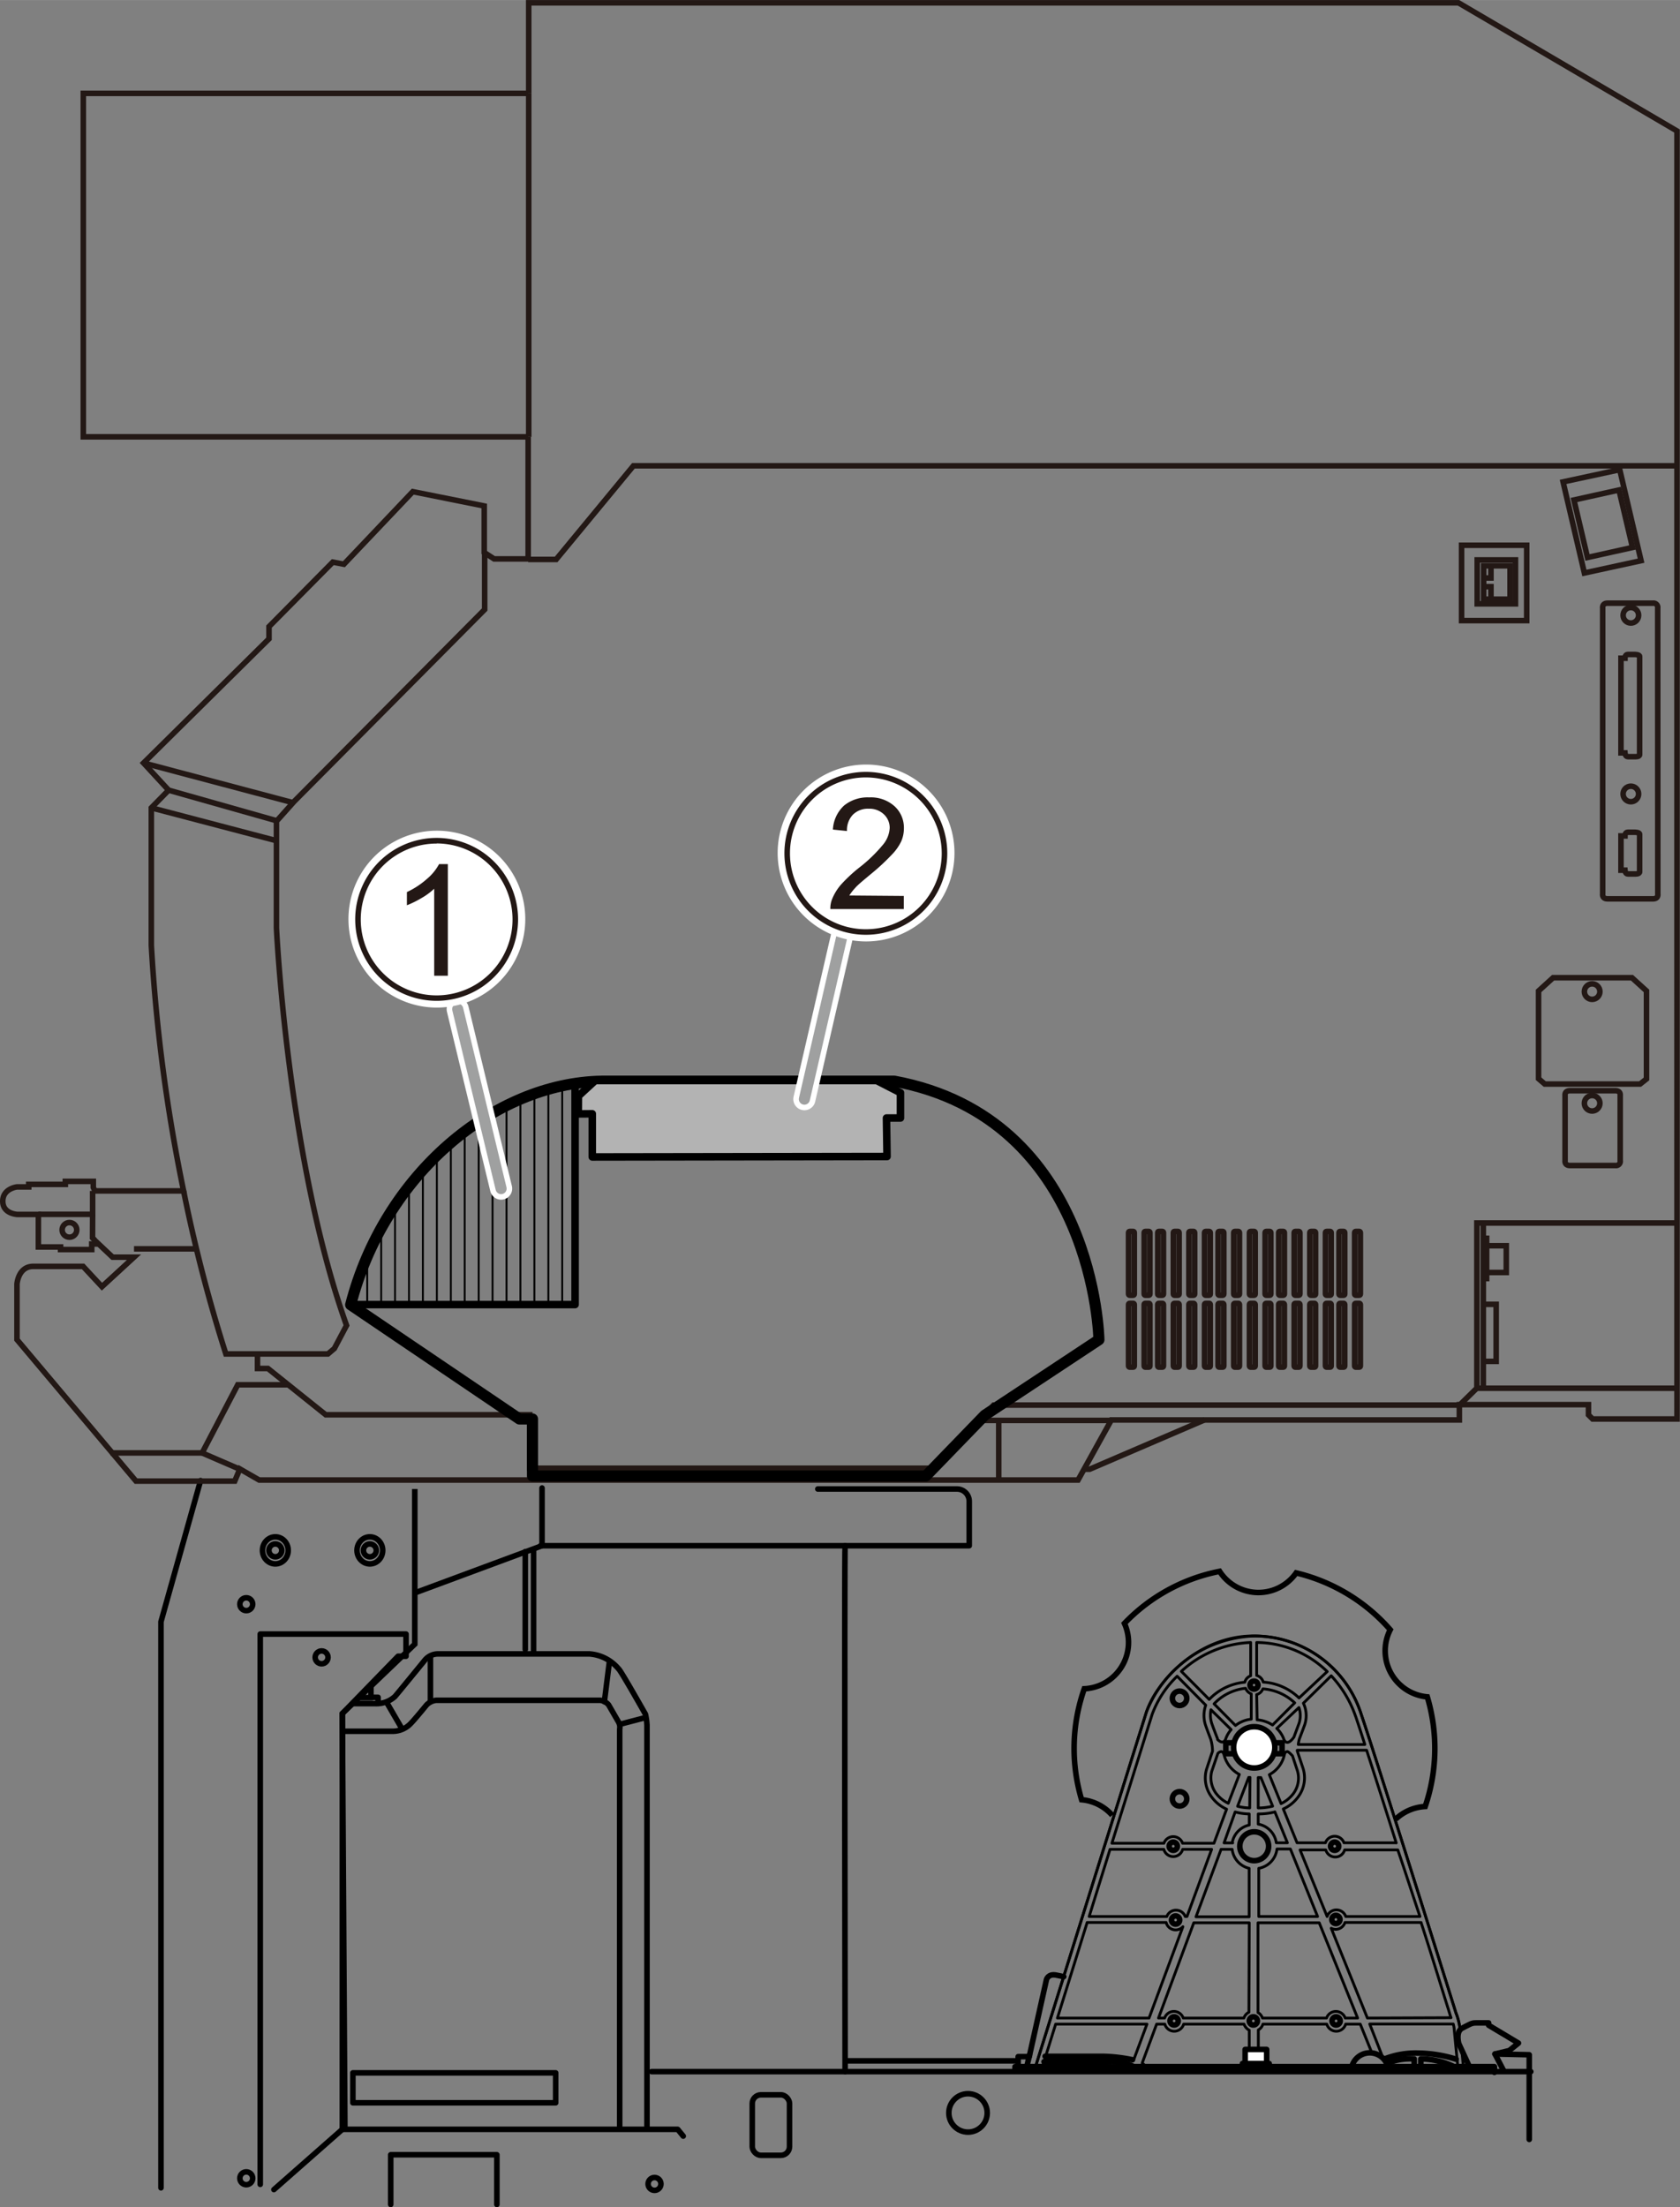 <svg xmlns="http://www.w3.org/2000/svg" xmlns:xlink="http://www.w3.org/1999/xlink" width="53.42mm" height="70.16mm" viewBox="0 0 151.44 198.89"><rect x="0" y="0" width="151.44" height="198.89" fill="#808080" stroke="none"/><defs><style>.cls-1,.cls-10,.cls-11,.cls-12,.cls-15,.cls-2,.cls-4,.cls-5,.cls-6,.cls-7,.cls-8{fill:none;}.cls-10,.cls-2,.cls-3,.cls-4,.cls-5,.cls-7,.cls-8,.cls-9{stroke:#000;}.cls-10,.cls-11,.cls-12,.cls-2,.cls-3,.cls-4,.cls-7,.cls-8,.cls-9{stroke-linecap:round;stroke-linejoin:round;}.cls-2,.cls-3,.cls-5,.cls-6{stroke-width:0.5px;}.cls-14,.cls-3{fill:#fff;}.cls-4{stroke-width:0.25px;}.cls-15,.cls-5,.cls-6{stroke-miterlimit:10;}.cls-6{stroke:#231815;}.cls-8,.cls-9{stroke-width:0.68px;}.cls-9{fill:#b3b3b3;}.cls-10{stroke-width:0.17px;}.cls-11,.cls-15{stroke:#fff;}.cls-11{stroke-width:2px;}.cls-12{stroke:#9fa0a0;}.cls-13{clip-path:url(#clip-path);}.cls-16{fill:#231815;}.cls-17{clip-path:url(#clip-path-3);}.cls-18{clip-path:url(#clip-path-4);}</style><clipPath id="clip-path"><rect class="cls-1" x="22.9" y="66.35" width="32.95" height="32.95"/></clipPath><clipPath id="clip-path-3"><rect class="cls-1" x="61.59" y="60.39" width="32.95" height="32.95"/></clipPath><clipPath id="clip-path-4"><rect class="cls-1" x="61.59" y="60.39" width="32.95" height="32.95"/></clipPath></defs><g id="レイヤー_3" data-name="レイヤー 3"><circle class="cls-2" cx="24.82" cy="139.7" r="0.58"/><ellipse class="cls-2" cx="24.82" cy="139.7" rx="1.16" ry="1.22"/><circle class="cls-2" cx="33.34" cy="139.7" r="0.58"/><circle class="cls-2" cx="22.2" cy="144.55" r="0.58"/><circle class="cls-2" cx="22.2" cy="196.28" r="0.58"/><circle class="cls-2" cx="59" cy="196.79" r="0.58"/><circle class="cls-2" cx="28.99" cy="149.34" r="0.58"/><ellipse class="cls-2" cx="33.34" cy="139.7" rx="1.16" ry="1.22"/><path class="cls-2" d="M35.88,147.27"/><path class="cls-2" d="M35.88,149.24"/><polyline class="cls-2" points="134.76 185.08 137.85 185.15 137.85 192.78"/><line class="cls-2" x1="48.1" y1="139.67" x2="48.1" y2="148.86"/><polyline class="cls-2" points="33.44 151.92 33.44 152.94 34.08 152.94 34.08 153.41"/><path class="cls-2" d="M31.84,153.51h2a2.47,2.47,0,0,0,1.76-.64c.24-.27,2.68-3.26,2.68-3.26a1.55,1.55,0,0,1,1.22-.58H53.13a3.77,3.77,0,0,1,2.64,1.36c.17.1,2.41,4.07,2.41,4.07a5.28,5.28,0,0,1,.14,1V191.8"/><path class="cls-2" d="M31,156h4.44a2.24,2.24,0,0,0,1.63-.75c.31-.31,1.39-1.63,1.39-1.63a1.44,1.44,0,0,1,.85-.41h14.8a1.16,1.16,0,0,1,.75.41l1,1.73a1.61,1.61,0,0,1,0,.48v36"/><line class="cls-2" x1="55.84" y1="155.38" x2="58.18" y2="154.77"/><line class="cls-2" x1="54.48" y1="153.34" x2="54.93" y2="149.75"/><line class="cls-2" x1="38.8" y1="153.34" x2="38.8" y2="149.24"/><line class="cls-2" x1="34.86" y1="153.41" x2="36.22" y2="155.75"/><line class="cls-2" x1="33.54" y1="152.97" x2="32.39" y2="152.97"/><polyline class="cls-2" points="23.46 196.83 23.46 147.24 36.6 147.24 36.6 149.24 35.88 149.24 30.86 154.4 30.86 191.87 61.09 191.87 61.59 192.48"/><line class="cls-2" x1="30.86" y1="191.87" x2="24.69" y2="197.3"/><polyline class="cls-2" points="35.22 198.64 35.22 194.16 44.79 194.16 44.79 198.64"/><rect class="cls-2" x="31.81" y="186.78" width="18.28" height="2.7"/><rect class="cls-2" x="67.81" y="188.76" width="3.36" height="5.45" rx="0.78"/><circle class="cls-2" cx="87.26" cy="190.39" r="1.73"/><line class="cls-2" x1="58.74" y1="186.67" x2="137.99" y2="186.67"/><line class="cls-2" x1="76.25" y1="185.7" x2="91.68" y2="185.7"/><path class="cls-2" d="M91.5,186.63v-.41h.28v-.9h1l1.55-6.94s.14-.55.87-.41l.69.14"/><polyline class="cls-2" points="91.78 186.22 134.71 186.22 134.71 186.74"/><path class="cls-2" d="M132.38,186.06l-.88-1.91s-.31-1.09.31-1.4.83-.47,1.19-.47h1.19v.21l2.69,1.61-.83.67-1.29.31.78,1.5"/><rect class="cls-2" x="110.5" y="157.04" width="5.07" height="0.98"/><circle class="cls-3" cx="113.06" cy="157.45" r="1.86"/><circle class="cls-2" cx="113.04" cy="151.84" r="0.36"/><circle class="cls-2" cx="106.33" cy="153.03" r="0.65"/><circle class="cls-2" cx="106.33" cy="162.09" r="0.65"/><circle class="cls-2" cx="105.76" cy="166.36" r="0.37"/><circle class="cls-2" cx="105.97" cy="173.01" r="0.37"/><circle class="cls-2" cx="105.84" cy="182.1" r="0.37"/><circle class="cls-2" cx="120.44" cy="182.1" r="0.37"/><circle class="cls-2" cx="112.98" cy="182.1" r="0.37"/><circle class="cls-2" cx="120.42" cy="172.96" r="0.37"/><circle class="cls-2" cx="120.31" cy="166.36" r="0.37"/><circle class="cls-2" cx="113.06" cy="166.36" r="1.3"/><path class="cls-4" d="M131.61,182.87a5.18,5.18,0,0,0-.36-1.48l-.13-.4c-2.16-6.89-7.3-23.25-8.41-26.5a10.1,10.1,0,0,0-9.7-7.07,10.85,10.85,0,0,0-9.67,6.85l-10,31.95m38.57,0-.11-1.19m-7.11.47-1.22-3.12H131a2.21,2.21,0,0,1,.09.55l.32,3.3m-28.06,0-.39-.33,1.3-3.51H105a.88.88,0,0,0,.85.64.89.89,0,0,0,.85-.64h5.44a1,1,0,0,0,.47.55v2.32h.82v-2.35a.85.85,0,0,0,.41-.52h5.76a.89.89,0,0,0,.85.64.88.88,0,0,0,.85-.64h1.32l1.07,2.65m-29.74,1.24,1.21-3.89h8.23l-1.21,3.26M128,172.69h-6.69a.89.89,0,0,0-1.68,0l-2.44-6h2.32a.88.88,0,0,0,.85.64.87.87,0,0,0,.85-.64H126C126.67,168.62,127.32,170.7,128,172.69Zm-14.53-4.34a2,2,0,0,0,1.64-1.74h1.21l2.45,6.08h-5.3Zm-2.35-2.29h-.78l1-2.79a5.12,5.12,0,0,0,1.27.18v1A2,2,0,0,0,111.07,166.06Zm1.53-3.15a4.78,4.78,0,0,1-1.09-.15l1-2.6h.12Zm.14-8a2.8,2.8,0,0,0-1.42.57l-1.93-1.95a4.53,4.53,0,0,1,2.84-1.4.9.9,0,0,0,.51.5Zm-1.81.94a2.55,2.55,0,0,0-.51.89c-.21.42-.53.18-.72,0,0-.13-.06-.21-.06-.22s-.28-.72-.45-1.2a2.44,2.44,0,0,1-.08-1.26ZM109.78,158a.49.49,0,0,1,.3-.17c.14,0,.22.16.26.29a2.74,2.74,0,0,0,1.38,1.77l-1,2.6a3.05,3.05,0,0,1-1.09-.88,2.36,2.36,0,0,1-.4-2Zm6,.12c0-.14.13-.29.26-.29s.47.39.47.39v0l.45,1.36a2.34,2.34,0,0,1-.39,2.06,3.05,3.05,0,0,1-1.09.88l-1.06-2.61A2.68,2.68,0,0,0,115.78,158.11Zm-.69-2.37,2-1.89a2.25,2.25,0,0,1,0,1.45l-.45,1.21s-.57.89-.89.25A2.6,2.6,0,0,0,115.09,155.74Zm-.37,7a5.38,5.38,0,0,1-1.3.16v-2.74l.24,0Zm.2.51,1.13,2.79h-1a2,2,0,0,0-1.63-1.68v-.92A5.92,5.92,0,0,0,114.92,163.27Zm10.94,2.79h-4.71a.89.89,0,0,0-.84-.59.88.88,0,0,0-.83.59h-2.56L115.68,163a3.38,3.38,0,0,0,1.32-1.06,2.86,2.86,0,0,0,.48-2.54l-.54-1.62v-.07h6.25C123.9,159.88,124.85,162.88,125.86,166.06Zm-3.66-11.4c.18.53.47,1.41.83,2.54h-6a3.18,3.18,0,0,1,.1-.5s.28-.73.46-1.22a2.59,2.59,0,0,0-.1-2L120,151A10.34,10.34,0,0,1,122.2,154.66ZM113.28,148a9.21,9.21,0,0,1,6.36,2.62L117.1,153a5.1,5.1,0,0,0-3.23-1.43.85.85,0,0,0-.59-.6Zm0,4.69a.84.84,0,0,0,.56-.51,4.65,4.65,0,0,1,2.87,1.26l-2,2a2.88,2.88,0,0,0-1.39-.47Zm-.54-4.69V151a.84.84,0,0,0-.53.58,5.08,5.08,0,0,0-3.21,1.55l-2.51-2.53A9.79,9.79,0,0,1,112.74,148Zm-8.88,6.47a9.23,9.23,0,0,1,2.25-3.43l2.58,2.61a2.76,2.76,0,0,0,0,1.86c.17.49.45,1.21.45,1.21a3.93,3.93,0,0,1,.16,1.07l-.54,1.63a2.85,2.85,0,0,0,.48,2.53,3.43,3.43,0,0,0,1.33,1.07l-1.14,3.07H106.6a.89.89,0,0,0-1.68,0h-4.69Zm-3.8,12.17h4.85a.88.88,0,0,0,1.7,0h2.61L107,172.69h-.16a.89.89,0,0,0-.83-.57.88.88,0,0,0-.83.57h-7Zm3.52,15.2H95.32L98,173.23h7.12a.88.88,0,0,0,.86.67.9.9,0,0,0,.65-.29Zm9-.52a.89.89,0,0,0-.45.52h-5.47a.89.89,0,0,0-1.68,0h-.55l3.18-8.58h5Zm-4.77-8.6,2.26-6.08h1a2,2,0,0,0,1.53,1.71v4.37Zm13.45,9.12a.89.89,0,0,0-1.68,0h-5.78a.88.88,0,0,0-.4-.49v-8.09h5.52l3.46,8.58Zm2,0L120,173.75a.88.88,0,0,0,.4.1.89.89,0,0,0,.84-.62h6.86c1,3.08,1.85,5.9,2.49,7.92l.13.43.08.23Z"/><path class="cls-4" d="M131.61,182.87a5.34,5.34,0,0,0-.37-1.49l-.12-.4c-2.16-6.88-7.3-23.25-8.41-26.5a10.12,10.12,0,0,0-9.71-7.07c-5,0-8.74,4.09-9.66,6.85l-10,32"/><rect class="cls-3" x="112.24" y="184.67" width="1.94" height="1.55"/><rect class="cls-3" x="112" y="185.94" width="2.41" height="0.28"/><path class="cls-2" d="M121.87,186.17a1.68,1.68,0,0,1,3.23.05"/><path class="cls-2" d="M124.82,185.52a7.71,7.71,0,0,1,3-.52,12.13,12.13,0,0,1,3.44.55"/><path class="cls-2" d="M125.05,185.91a5.72,5.72,0,0,1,2.43-.39v.65"/><path class="cls-2" d="M128.08,186.19v-.67a7.32,7.32,0,0,1,3,.7"/><path class="cls-2" d="M94.21,185.29h5.21a14,14,0,0,1,2.66.31"/><path class="cls-2" d="M94.11,185.78h5.7a4.34,4.34,0,0,1,2.33.41"/><line class="cls-2" x1="92.81" y1="185.16" x2="92.58" y2="186.12"/><path class="cls-5" d="M125.81,163.92a4.19,4.19,0,0,1,2.66-1.14,16.19,16.19,0,0,0,.19-9.88,4.17,4.17,0,0,1-3.34-6.05,16.3,16.3,0,0,0-8.48-5.12,4.16,4.16,0,0,1-6.9-.14,16.17,16.17,0,0,0-8.58,4.69,4.18,4.18,0,0,1-3.62,5.89,16.18,16.18,0,0,0-.24,10,4.16,4.16,0,0,1,2.76,1.4"/><path class="cls-2" d="M76.18,139.28c-.07.27,0,47.39,0,47.39"/><polyline class="cls-5" points="37.39 134.17 37.39 148.15 30.86 154.4 31.09 191.74"/><path class="cls-2" d="M48.73,139.28H87.37v-4a1.11,1.11,0,0,0-1.11-1.11H73.72"/><polyline class="cls-2" points="48.86 134.08 48.86 139.28 37.48 143.5"/><line class="cls-2" x1="47.35" y1="139.81" x2="47.35" y2="148.63"/><polyline class="cls-2" points="18.08 133.41 14.51 146.13 14.51 197.14"/><path class="cls-2" d="M25.24,197.07"/><path class="cls-6" d="M47.61,39.36v11H44.54l-.89-.58,0-4.19L37.21,44.3,31,50.84l-1-.19-5.75,5.81v1.1L12.94,68.75,15.2,71.2l-1.56,1.59V85.17a151.64,151.64,0,0,0,2.91,22.14h-8L8.41,107v-.55H5.89v.27H2.59v.23H1.53s-1.28.14-1.28,1.29,1.33,1.19,1.33,1.19H3.46v2.93h2v.23H8.27v-.5h.28v-.32l1.6,1.51h1.93l-2.89,2.66-1.7-1.83H3c-1.37,0-1.47,1.6-1.47,1.6v5l10.73,12.75h8.9l.46-1.1,1.74,1H97.18l3-5.41h31.37v-1.38h11.64v.92l.37.37h7.61V11.8L131.47.25H47.66V8.41"/><path class="cls-6" d="M16.55,107.31A138.32,138.32,0,0,0,20.36,122h9.2l.58-.49,1.1-2.08c-5.34-14.92-6.32-35.82-6.32-35.82V74l1.59-1.78,17.18-17.3,0-5"/><polyline class="cls-6" points="47.61 39.36 7.51 39.36 7.51 8.41 47.61 8.41"/><line class="cls-6" x1="47.66" y1="8.41" x2="47.66" y2="39.36"/><polyline class="cls-6" points="47.61 50.41 50.13 50.41 57.1 41.97 151.1 41.97"/><polyline class="cls-6" points="151.19 110.2 133.13 110.2 133.13 125.08 131.57 126.61 89.57 126.61 88.28 127.99"/><polyline class="cls-6" points="133.64 111.58 134.01 111.58 134.01 112.25 135.78 112.25 135.78 114.66 134.01 114.66 134.01 115.21 133.58 115.21"/><line class="cls-6" x1="134.01" y1="112.25" x2="134.01" y2="114.66"/><polyline class="cls-6" points="133.64 117.53 134.87 117.53 134.87 122.67 133.68 122.67"/><line class="cls-6" x1="133.71" y1="110.2" x2="133.71" y2="125.15"/><line class="cls-6" x1="133.12" y1="125.09" x2="151.16" y2="125.09"/><rect class="cls-6" x="101.73" y="110.96" width="0.52" height="5.75" rx="0.1"/><rect class="cls-6" x="103.14" y="110.96" width="0.52" height="5.75" rx="0.1"/><rect class="cls-6" x="104.36" y="110.96" width="0.52" height="5.75" rx="0.1"/><rect class="cls-6" x="105.77" y="110.96" width="0.52" height="5.75" rx="0.1"/><rect class="cls-6" x="107.17" y="110.96" width="0.52" height="5.75" rx="0.1"/><rect class="cls-6" x="108.58" y="110.96" width="0.52" height="5.75" rx="0.1"/><rect class="cls-6" x="109.8" y="110.96" width="0.52" height="5.75" rx="0.1"/><rect class="cls-6" x="111.21" y="110.96" width="0.52" height="5.75" rx="0.1"/><rect class="cls-6" x="112.63" y="110.96" width="0.52" height="5.75" rx="0.1"/><rect class="cls-6" x="114.04" y="110.96" width="0.52" height="5.75" rx="0.1"/><rect class="cls-6" x="115.26" y="110.96" width="0.52" height="5.75" rx="0.1"/><rect class="cls-6" x="116.66" y="110.96" width="0.52" height="5.75" rx="0.1"/><rect class="cls-6" x="118.07" y="110.96" width="0.52" height="5.75" rx="0.1"/><rect class="cls-6" x="119.48" y="110.96" width="0.52" height="5.75" rx="0.1"/><rect class="cls-6" x="120.7" y="110.96" width="0.52" height="5.75" rx="0.1"/><rect class="cls-6" x="122.11" y="110.96" width="0.52" height="5.75" rx="0.1"/><rect class="cls-6" x="101.73" y="117.44" width="0.52" height="5.75" rx="0.1"/><rect class="cls-6" x="103.14" y="117.44" width="0.52" height="5.75" rx="0.1"/><rect class="cls-6" x="104.36" y="117.44" width="0.52" height="5.75" rx="0.1"/><rect class="cls-6" x="105.77" y="117.44" width="0.52" height="5.75" rx="0.1"/><rect class="cls-6" x="107.17" y="117.44" width="0.52" height="5.75" rx="0.1"/><rect class="cls-6" x="108.58" y="117.44" width="0.52" height="5.75" rx="0.1"/><rect class="cls-6" x="109.8" y="117.44" width="0.52" height="5.75" rx="0.1"/><rect class="cls-6" x="111.21" y="117.44" width="0.52" height="5.75" rx="0.1"/><rect class="cls-6" x="112.63" y="117.44" width="0.52" height="5.75" rx="0.1"/><rect class="cls-6" x="114.04" y="117.44" width="0.52" height="5.75" rx="0.1"/><rect class="cls-6" x="115.26" y="117.44" width="0.52" height="5.75" rx="0.1"/><rect class="cls-6" x="116.66" y="117.44" width="0.52" height="5.75" rx="0.1"/><rect class="cls-6" x="118.07" y="117.44" width="0.52" height="5.75" rx="0.1"/><rect class="cls-6" x="119.48" y="117.44" width="0.52" height="5.75" rx="0.1"/><rect class="cls-6" x="120.7" y="117.44" width="0.52" height="5.75" rx="0.1"/><rect class="cls-6" x="122.11" y="117.44" width="0.52" height="5.75" rx="0.1"/><rect class="cls-6" x="133.16" y="50.45" width="3.45" height="3.96"/><rect class="cls-6" x="133.74" y="50.98" width="2.38" height="3.01"/><polyline class="cls-6" points="134.4 50.98 134.4 52.08 133.71 52.08"/><polyline class="cls-6" points="134.4 53.96 134.4 52.86 133.71 52.86"/><path class="cls-6" d="M147.8,68c0,.21-.43.18-.43.18h-.64c-.22,0-.25-.34-.25-.34h-.36V59.31h.36s0-.34.25-.34h.64s.43,0,.43.18Z"/><path class="cls-6" d="M147.8,78.56c0,.22-.43.19-.43.19h-.64c-.22,0-.25-.34-.25-.34h-.36V75.32h.36s0-.33.25-.33h.64s.43,0,.43.18Z"/><line class="cls-6" x1="12.94" y1="68.75" x2="26.32" y2="72.3"/><line class="cls-6" x1="15.2" y1="71.2" x2="24.92" y2="73.95"/><line class="cls-6" x1="13.64" y1="72.79" x2="24.8" y2="75.72"/><polyline class="cls-6" points="3.46 109.42 8.35 109.42 8.35 107.31"/><polyline class="cls-6" points="8.55 111.76 8.34 111.55 8.35 109.42"/><circle class="cls-6" cx="6.26" cy="110.82" r="0.66"/><polyline class="cls-6" points="25.97 124.78 21.43 124.78 18.22 130.92 21.62 132.39"/><line class="cls-6" x1="18.22" y1="130.92" x2="9.97" y2="130.92"/><polyline class="cls-6" points="100.2 127.99 88.28 127.99 84.06 132.3 47.75 132.3 47.75 127.48 29.36 127.48 24.15 123.31 23.21 123.31 23.21 122.12"/><rect class="cls-6" x="131.75" y="49.13" width="5.87" height="6.79"/><path class="cls-6" d="M149.44,80.56s.07.43-.43.43h-4.1c-.51,0-.44-.43-.44-.43V54.79s-.07-.44.44-.44H149a.38.38,0,0,1,.43.44Z"/><path class="cls-6" d="M146.05,104.58a.38.38,0,0,1-.43.44h-4.1c-.51,0-.44-.44-.44-.44V98.71s-.07-.43.44-.43h4.1c.5,0,.43.43.43.43Z"/><polygon class="cls-6" points="148.42 97.22 147.84 97.68 139.25 97.68 138.69 97.2 138.69 89.29 140 88.1 147.11 88.1 148.42 89.29 148.42 97.22"/><circle class="cls-6" cx="143.52" cy="89.35" r="0.7"/><circle class="cls-6" cx="147.01" cy="71.54" r="0.7"/><circle class="cls-6" cx="147.01" cy="55.44" r="0.7"/><circle class="cls-6" cx="143.52" cy="99.41" r="0.7"/><polygon class="cls-6" points="147.93 50.52 142.82 51.63 140.9 43.42 146.01 42.32 147.93 50.52"/><polygon class="cls-6" points="147.16 49.33 143.1 50.23 141.88 45.05 145.94 44.15 147.16 49.33"/><polyline class="cls-6" points="97.67 132.39 98.22 132.39 108.61 127.93"/><line class="cls-6" x1="90.03" y1="128.11" x2="90.03" y2="133.37"/><line class="cls-6" x1="12.08" y1="112.53" x2="17.77" y2="112.53"/><path class="cls-7" d="M83.46,133l5.31-5.48,10.29-6.8s-.33-19.94-18.44-23.3H54.24c-9.72.17-19.61,8.41-22.63,20.15l15.21,10.29H48V133Z"/><polyline class="cls-8" points="51.84 97.64 51.84 117.55 31.84 117.55"/><polygon class="cls-9" points="79.96 104.21 53.39 104.25 53.39 100.36 52.13 100.37 52.14 98.76 53.66 97.36 79.02 97.36 81.17 98.46 81.17 100.74 79.91 100.74 79.96 104.21"/><line class="cls-10" x1="49.43" y1="117.51" x2="49.43" y2="98.03"/><line class="cls-10" x1="48.17" y1="117.51" x2="48.17" y2="98.29"/><line class="cls-10" x1="46.91" y1="117.51" x2="46.91" y2="98.72"/><line class="cls-10" x1="45.66" y1="117.51" x2="45.66" y2="99.23"/><line class="cls-10" x1="44.4" y1="117.51" x2="44.4" y2="100.18"/><line class="cls-10" x1="43.15" y1="117.51" x2="43.15" y2="100.99"/><line class="cls-10" x1="41.89" y1="117.51" x2="41.89" y2="101.92"/><line class="cls-10" x1="40.64" y1="117.51" x2="40.64" y2="102.97"/><line class="cls-10" x1="39.38" y1="117.51" x2="39.38" y2="104.08"/><line class="cls-10" x1="38.12" y1="117.51" x2="38.12" y2="105.52"/><line class="cls-10" x1="36.87" y1="117.51" x2="36.87" y2="107.14"/><line class="cls-10" x1="35.61" y1="117.51" x2="35.61" y2="108.87"/><line class="cls-10" x1="34.36" y1="117.51" x2="34.36" y2="111.01"/><line class="cls-10" x1="33.1" y1="117.51" x2="33.1" y2="113.71"/><line class="cls-10" x1="50.68" y1="117.51" x2="50.68" y2="97.6"/><line class="cls-11" x1="41.26" y1="90.93" x2="45.17" y2="107.1"/><line class="cls-12" x1="41.26" y1="90.93" x2="45.17" y2="107.1"/><line class="cls-11" x1="76.25" y1="82.82" x2="72.51" y2="99.04"/><line class="cls-12" x1="76.25" y1="82.82" x2="72.51" y2="99.04"/><g id="_1" data-name="1"><g class="cls-13"><g class="cls-13"><path class="cls-14" d="M46.85,82.82a7.47,7.47,0,1,1-7.47-7.47,7.46,7.46,0,0,1,7.47,7.47"/><path class="cls-15" d="M46.85,82.82a7.47,7.47,0,1,1-7.47-7.47A7.46,7.46,0,0,1,46.85,82.82Z"/><path class="cls-16" d="M40.37,87.92H39.14V80.08a6,6,0,0,1-1.16.85,9,9,0,0,1-1.3.64V80.38a7.48,7.48,0,0,0,1.8-1.18,4.58,4.58,0,0,0,1.1-1.34h.79Z"/><path class="cls-16" d="M39.37,90.18a7.34,7.34,0,1,1,7.33-7.33,7.34,7.34,0,0,1-7.33,7.33m0-14.17a6.84,6.84,0,1,0,6.83,6.84A6.85,6.85,0,0,0,39.37,76"/></g></g></g><g id="_2" data-name="2"><g class="cls-17"><g class="cls-18"><path class="cls-14" d="M85.54,76.87a7.47,7.47,0,1,1-7.47-7.48,7.47,7.47,0,0,1,7.47,7.48"/><path class="cls-15" d="M85.54,76.87a7.47,7.47,0,1,1-7.47-7.48A7.47,7.47,0,0,1,85.54,76.87Z"/><path class="cls-16" d="M78.06,84.23a7.34,7.34,0,1,1,7.33-7.34,7.34,7.34,0,0,1-7.33,7.34m0-14.18a6.84,6.84,0,1,0,6.83,6.84,6.85,6.85,0,0,0-6.83-6.84"/><path class="cls-16" d="M81.47,80.73v1.18H74.85a2.23,2.23,0,0,1,.14-.85,4.66,4.66,0,0,1,.81-1.34,13.75,13.75,0,0,1,1.61-1.51,13.43,13.43,0,0,0,2.21-2.13,2.55,2.55,0,0,0,.58-1.48,1.66,1.66,0,0,0-.53-1.23,1.9,1.9,0,0,0-1.36-.5,1.93,1.93,0,0,0-1.42.53,2,2,0,0,0-.54,1.48l-1.27-.13a3.16,3.16,0,0,1,1-2.16,3.36,3.36,0,0,1,2.28-.74,3.18,3.18,0,0,1,2.28.8,2.61,2.61,0,0,1,.84,2,2.88,2.88,0,0,1-.25,1.18A4.47,4.47,0,0,1,80.4,77a19.43,19.43,0,0,1-1.9,1.76c-.74.62-1.21,1-1.42,1.26a4.34,4.34,0,0,0-.52.67Z"/></g></g></g></g></svg>